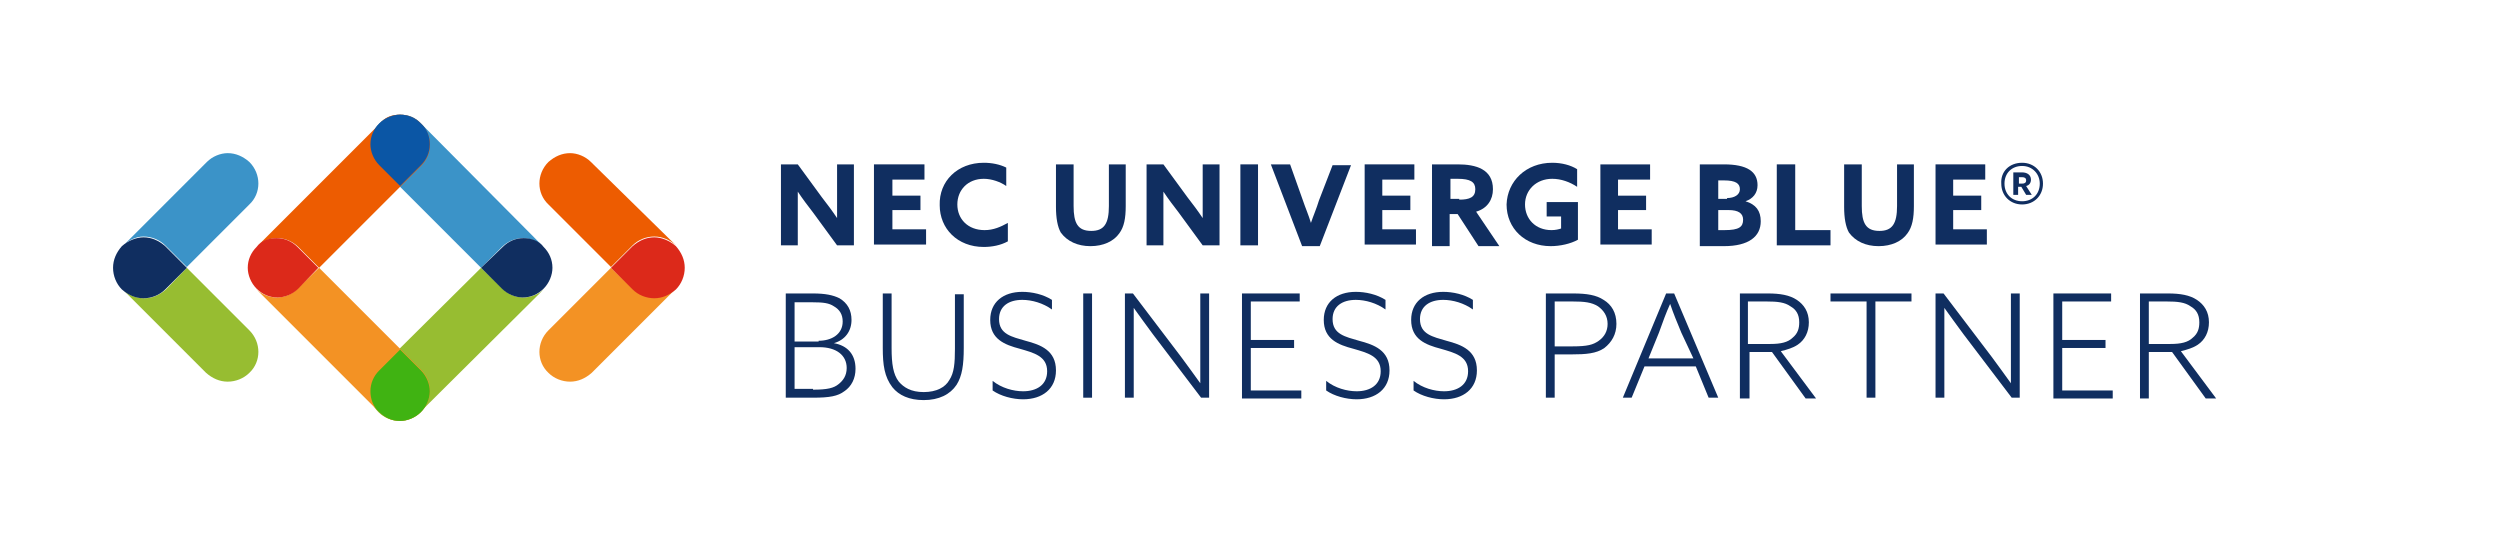 <svg xmlns="http://www.w3.org/2000/svg" xmlns:xlink="http://www.w3.org/1999/xlink" id="Laag_1" x="0px" y="0px" viewBox="0 0 311.8 66.6" style="enable-background:new 0 0 311.8 66.6;" xml:space="preserve"><style type="text/css">	.st0{fill:#102E60;}	.st1{fill:#3B93C8;}	.st2{fill:#ED5C01;}	.st3{fill:#97BD31;}	.st4{fill:#F39224;}	.st5{fill:#DC291A;}	.st6{fill:#0B56A5;}	.st7{fill:#40B312;}</style><g>	<path class="st0" d="M101.4,26.5c-0.7-0.9-1.3-1.7-1.9-2.6l0,0c0,1,0,1.9,0,2.9v3.8h-2.1V20.5h2.1l3,4.1c0.7,0.9,1.3,1.7,1.9,2.6  l0,0c0-1,0-1.9,0-2.9v-3.8h2.1v10.1h-2.1L101.4,26.5z"></path>	<path class="st0" d="M109,20.5h6.3v1.9h-4v2h3.5v1.8h-3.5v2.4h4.2v1.9H109V20.5z"></path>	<path class="st0" d="M122.7,20.3c1,0,2,0.2,2.8,0.6v2.3c-0.7-0.5-1.8-0.9-2.8-0.9c-2,0-3.3,1.4-3.3,3.2c0,1.8,1.3,3.2,3.4,3.2  c1.1,0,2-0.4,2.9-0.9v2.3c-0.9,0.5-2,0.7-3,0.7c-3.3,0-5.5-2.3-5.5-5.2C117.1,22.6,119.4,20.3,122.7,20.3z"></path>	<path class="st0" d="M131.7,25.8v-5.3h2.2v5.2c0,2.1,0.5,3.1,2.2,3.1c1.6,0,2.2-0.9,2.2-3.1v-5.2h2.1v5.2c0,1.5-0.2,2.6-0.8,3.4  c-0.7,1-2,1.6-3.6,1.6s-2.9-0.6-3.7-1.7C131.9,28.3,131.7,27.2,131.7,25.8z"></path>	<path class="st0" d="M147,26.5c-0.7-0.9-1.3-1.7-1.9-2.6l0,0c0,1,0,1.9,0,2.9v3.8H143V20.5h2.1l3,4.1c0.7,0.9,1.3,1.7,1.9,2.6l0,0  c0-1,0-1.9,0-2.9v-3.8h2.1v10.1h-2.1L147,26.5z"></path>	<path class="st0" d="M154.7,20.5h2.2v10.1h-2.2V20.5z"></path>	<path class="st0" d="M158.5,20.5h2.4l1.6,4.5c0.3,0.9,0.7,1.8,1,2.8h0c0.3-0.9,0.7-1.8,1-2.8l1.7-4.4h2.3l-3.9,10.1h-2.2  L158.5,20.5z"></path>	<path class="st0" d="M170.1,20.5h6.3v1.9h-4v2h3.5v1.8h-3.5v2.4h4.2v1.9h-6.4V20.5z"></path>	<path class="st0" d="M178.6,20.5h3.2c2.3,0,4.4,0.6,4.4,3.1c0,1.3-0.7,2.4-2.1,2.8l2.9,4.3h-2.6l-2.6-4h-1v4h-2.2V20.5z M182,24.9  c1.3,0,2-0.3,2-1.3c0-0.9-0.6-1.3-2.2-1.3h-0.9v2.5H182z"></path>	<path class="st0" d="M193.6,20.3c1.2,0,2.3,0.3,3.1,0.8v2.2c-0.9-0.6-2-1-3.1-1c-2,0-3.4,1.4-3.4,3.2c0,1.8,1.3,3.2,3.3,3.2  c0.5,0,0.9-0.1,1.2-0.2v-1.5h-1.8v-1.8h3.9v4.7c-0.9,0.5-2.2,0.8-3.4,0.8c-3.2,0-5.5-2.2-5.5-5.2C188,22.6,190.3,20.3,193.6,20.3z"></path>	<path class="st0" d="M199.5,20.5h6.3v1.9h-4v2h3.5v1.8h-3.5v2.4h4.2v1.9h-6.4V20.5z"></path>	<path class="st0" d="M212,20.5h3c2.9,0,4.2,0.9,4.2,2.6c0,1-0.6,1.7-1.5,2v0c1.3,0.4,1.9,1.2,1.9,2.5c0,1.9-1.5,3.1-4.6,3.1h-3  V20.5z M215.4,24.7c0.9,0,1.6-0.4,1.6-1.1s-0.5-1.1-2-1.1h-0.7v2.3H215.4z M215.1,28.7c1.8,0,2.3-0.4,2.3-1.3  c0-0.8-0.6-1.2-1.8-1.2h-1.3v2.5H215.1z"></path>	<path class="st0" d="M221.7,20.5h2.2v8.2h4.4v1.9h-6.7V20.5z"></path>	<path class="st0" d="M230,25.8v-5.3h2.2v5.2c0,2.1,0.5,3.1,2.2,3.1c1.6,0,2.2-0.9,2.2-3.1v-5.2h2.1v5.2c0,1.5-0.2,2.6-0.8,3.4  c-0.7,1-2,1.6-3.6,1.6c-1.6,0-2.9-0.6-3.7-1.7C230.2,28.3,230,27.2,230,25.8z"></path>	<path class="st0" d="M241.3,20.5h6.3v1.9h-4v2h3.5v1.8h-3.5v2.4h4.2v1.9h-6.4V20.5z"></path></g><g>	<path class="st0" d="M252.2,20.3c1.5,0,2.6,1.1,2.6,2.6c0,1.5-1.1,2.6-2.6,2.6s-2.6-1.1-2.6-2.6C249.5,21.4,250.6,20.3,252.2,20.3z   M252.2,25.1c1.3,0,2.2-0.9,2.2-2.2c0-1.2-0.9-2.2-2.2-2.2c-1.3,0-2.2,0.9-2.2,2.2C250,24.2,250.9,25.1,252.2,25.1z M252.1,23.3  h-0.4v1h-0.6v-2.8h1.1c0.6,0,1.1,0.3,1.1,0.9c0,0.4-0.2,0.7-0.6,0.8l0.7,1.1h-0.7L252.1,23.3z M252.2,22.9c0.3,0,0.5-0.1,0.5-0.4  c0-0.3-0.2-0.4-0.5-0.4h-0.4v0.8H252.2z"></path></g><g>	<path class="st0" d="M98,36.6h3.4c1.5,0,2.5,0.2,3.3,0.6c1,0.6,1.5,1.5,1.5,2.7c0,1.4-0.8,2.5-2.2,2.9v0c1.7,0.3,2.7,1.4,2.7,3.2  c0,1.2-0.5,2.2-1.4,2.8c-0.8,0.6-1.8,0.8-3.9,0.8H98V36.6z M102.1,42.5c1.6,0,3-0.8,3-2.4c0-0.9-0.4-1.5-1.1-1.9  c-0.6-0.4-1.3-0.5-2.7-0.5h-2.2v4.9H102.1z M101.4,48.6c1.8,0,2.6-0.2,3.2-0.7c0.5-0.4,1-1,1-2c0-1.6-1.3-2.6-3.4-2.6h-3.1v5.2  H101.4z"></path>	<path class="st0" d="M110.1,43.4v-6.8h1.1v6.8c0,2,0.2,3.3,0.9,4.2c0.6,0.7,1.5,1.3,3.1,1.3c1.6,0,2.7-0.6,3.2-1.5  c0.6-0.9,0.7-2.1,0.7-3.9v-6.8h1.1v6.7c0,2.1-0.2,3.5-0.9,4.6c-0.8,1.2-2.2,1.9-4.1,1.9c-1.8,0-3.1-0.6-3.9-1.6  C110.3,47,110.1,45.5,110.1,43.4z"></path>	<path class="st0" d="M123.8,47.5c1.1,0.9,2.6,1.3,3.8,1.3c1.7,0,3-0.8,3-2.5c0-1.9-1.7-2.3-3.4-2.8c-1.9-0.5-3.7-1.2-3.7-3.6  c0-2.2,1.6-3.5,4-3.5c1.2,0,2.6,0.3,3.7,1v1.2c-1.1-0.8-2.5-1.2-3.7-1.2c-1.7,0-2.9,0.8-2.9,2.4c0,1.9,1.6,2.2,3.3,2.7  c1.9,0.5,3.8,1.2,3.8,3.7c0,2.3-1.7,3.6-4.1,3.6c-1.3,0-2.8-0.4-3.8-1.1V47.5z"></path>	<path class="st0" d="M135.1,36.6h1.1v13h-1.1V36.6z"></path>	<path class="st0" d="M140.3,49.6v-13h1l6,7.9c0.9,1.2,1.6,2.2,2.4,3.3l0,0c0-1.3,0-2.6,0-3.9v-7.3h1.1v13h-1l-6-7.9  c-0.9-1.2-1.6-2.2-2.4-3.3l0,0c0,1.3,0,2.6,0,3.9v7.3H140.3z"></path>	<path class="st0" d="M154.9,36.6h7.2v1H156v4.8h5.4v1H156v5.3h6.3v1h-7.4V36.6z"></path>	<path class="st0" d="M165.4,47.5c1.1,0.9,2.6,1.3,3.8,1.3c1.7,0,3-0.8,3-2.5c0-1.9-1.7-2.3-3.4-2.8c-1.9-0.5-3.7-1.2-3.7-3.6  c0-2.2,1.6-3.5,4-3.5c1.2,0,2.6,0.3,3.7,1v1.2c-1.1-0.8-2.5-1.2-3.7-1.2c-1.7,0-2.9,0.8-2.9,2.4c0,1.9,1.6,2.2,3.3,2.7  c1.9,0.5,3.8,1.2,3.8,3.7c0,2.3-1.7,3.6-4.1,3.6c-1.3,0-2.8-0.4-3.8-1.1V47.5z"></path>	<path class="st0" d="M176.3,47.5c1.1,0.9,2.6,1.3,3.8,1.3c1.7,0,3-0.8,3-2.5c0-1.9-1.7-2.3-3.4-2.8c-1.9-0.5-3.7-1.2-3.7-3.6  c0-2.2,1.6-3.5,4-3.5c1.2,0,2.6,0.3,3.7,1v1.2c-1.1-0.8-2.5-1.2-3.7-1.2c-1.7,0-2.9,0.8-2.9,2.4c0,1.9,1.6,2.2,3.3,2.7  c1.9,0.5,3.8,1.2,3.8,3.7c0,2.3-1.7,3.6-4.1,3.6c-1.3,0-2.8-0.4-3.8-1.1V47.5z"></path>	<path class="st0" d="M192.8,36.6h3.4c1.7,0,2.9,0.2,3.8,0.8c1,0.6,1.6,1.6,1.6,3c0,1.3-0.6,2.3-1.5,3c-1,0.7-2.3,0.8-4.1,0.8h-2.1  v5.4h-1.1V36.6z M196.1,43.2c1.9,0,2.6-0.2,3.3-0.7c0.7-0.5,1.1-1.2,1.1-2.1c0-1-0.5-1.7-1.2-2.2c-0.8-0.5-1.7-0.6-3.2-0.6h-2.2  v5.6H196.1z"></path>	<path class="st0" d="M207.8,36.6h1l5.5,13h-1.2l-1.6-3.9h-6.4l-1.6,3.9h-1.1L207.8,36.6z M209.7,41.5c-0.5-1.2-1-2.4-1.4-3.6h0  c-0.5,1.1-0.9,2.2-1.4,3.6l-1.3,3.2h5.6L209.7,41.5z"></path>	<path class="st0" d="M217,36.6h3.5c1.5,0,2.7,0.2,3.6,0.8c0.9,0.6,1.5,1.5,1.5,2.8c0,1.2-0.5,2.2-1.4,2.8c-0.6,0.4-1.3,0.6-2.1,0.8  l4.4,5.9h-1.3l-4.2-5.8h-2.8v5.8H217V36.6z M220.8,42.9c1.3,0,2.2-0.2,2.8-0.8c0.6-0.5,0.8-1.1,0.8-1.9c0-1-0.4-1.6-1.1-2  c-0.7-0.5-1.6-0.6-3-0.6h-2.3v5.3H220.8z"></path>	<path class="st0" d="M232.8,37.6h-4.5v-1h10.1v1h-4.5v12h-1.1V37.6z"></path>	<path class="st0" d="M241.4,49.6v-13h1l6,7.9c0.9,1.2,1.6,2.2,2.4,3.3l0,0c0-1.3,0-2.6,0-3.9v-7.3h1.1v13h-1l-6-7.9  c-0.9-1.2-1.6-2.2-2.4-3.3l0,0c0,1.3,0,2.6,0,3.9v7.3H241.4z"></path>	<path class="st0" d="M256.1,36.6h7.2v1h-6.1v4.8h5.4v1h-5.4v5.3h6.3v1h-7.4V36.6z"></path>	<path class="st0" d="M266.9,36.6h3.5c1.5,0,2.7,0.2,3.6,0.8c0.9,0.6,1.5,1.5,1.5,2.8c0,1.2-0.5,2.2-1.4,2.8  c-0.6,0.4-1.3,0.6-2.1,0.8l4.4,5.9h-1.3l-4.2-5.8H268v5.8h-1.1V36.6z M270.7,42.9c1.3,0,2.2-0.2,2.8-0.8c0.6-0.5,0.8-1.1,0.8-1.9  c0-1-0.4-1.6-1.1-2c-0.7-0.5-1.6-0.6-3-0.6H268v5.3H270.7z"></path></g><g>	<path class="st1" d="M49.9,14.3c-1,0-1.9,0.4-2.6,1.1c-1.5,1.5-1.5,3.8,0,5.3L60,33.4l2.6-2.6c0.7-0.7,1.7-1.1,2.6-1.1  s1.9,0.4,2.6,1.1L52.5,15.4C51.8,14.6,50.9,14.3,49.9,14.3"></path>	<path class="st2" d="M49.9,14.3c1,0,1.9,0.4,2.6,1.1c1.5,1.5,1.5,3.8,0,5.3L39.8,33.4l-2.6-2.6c-0.7-0.7-1.7-1.1-2.6-1.1  c-1,0-1.9,0.4-2.6,1.1l15.4-15.4C48,14.6,48.9,14.3,49.9,14.3"></path>	<path class="st3" d="M60,33.4L47.2,46.1c-1.5,1.5-1.5,3.8,0,5.3c0.7,0.7,1.7,1.1,2.6,1.1c1,0,1.9-0.4,2.6-1.1L67.9,36  c-0.7,0.7-1.7,1.1-2.6,1.1c-1,0-1.9-0.4-2.6-1.1L60,33.4z"></path>	<path class="st4" d="M39.8,33.4l12.7,12.7c1.5,1.5,1.5,3.8,0,5.3c-0.7,0.7-1.7,1.1-2.6,1.1c-1,0-1.9-0.4-2.6-1.1L31.9,36  c0.7,0.7,1.7,1.1,2.6,1.1c1,0,1.9-0.4,2.6-1.1L39.8,33.4z"></path>	<path class="st0" d="M65.3,29.7c-1,0-1.9,0.4-2.6,1.1L60,33.4l2.6,2.6c0.7,0.7,1.7,1.1,2.6,1.1c1,0,1.9-0.4,2.6-1.1  c0.7-0.7,1.1-1.7,1.1-2.6c0-1-0.4-1.9-1.1-2.6C67.2,30,66.2,29.7,65.3,29.7"></path>	<path class="st5" d="M34.5,29.7c1,0,1.9,0.4,2.6,1.1l2.6,2.6L37.2,36c-0.7,0.7-1.7,1.1-2.6,1.1c-1,0-1.9-0.4-2.6-1.1  c-0.7-0.7-1.1-1.7-1.1-2.6c0-1,0.4-1.9,1.1-2.6C32.6,30,33.5,29.7,34.5,29.7"></path>	<path class="st6" d="M53.6,18c0,1-0.4,1.9-1.1,2.6l-2.6,2.6l-2.6-2.6c-0.7-0.7-1.1-1.7-1.1-2.6c0-1,0.4-1.9,1.1-2.6  s1.7-1.1,2.6-1.1c1,0,1.9,0.4,2.6,1.1C53.3,16.1,53.6,17.1,53.6,18"></path>	<path class="st7" d="M46.2,48.8c0-1,0.4-1.9,1.1-2.6l2.6-2.6l2.6,2.6c0.7,0.7,1.1,1.7,1.1,2.6s-0.4,1.9-1.1,2.6s-1.7,1.1-2.6,1.1  c-1,0-1.9-0.4-2.6-1.1C46.5,50.7,46.2,49.7,46.2,48.8"></path>	<path class="st2" d="M71.1,19.1c-1,0-1.9,0.4-2.7,1.1c-1.5,1.5-1.5,3.9,0,5.3l7.8,7.8l2.7-2.7c0.7-0.7,1.7-1.1,2.7-1.1  c1,0,1.9,0.4,2.7,1.1L73.7,20.2C73,19.5,72,19.1,71.1,19.1"></path>	<path class="st4" d="M76.2,33.4l-7.8,7.8c-1.5,1.5-1.5,3.9,0,5.3c0.7,0.7,1.7,1.1,2.7,1.1c1,0,1.9-0.4,2.7-1.1l10.5-10.5  c-0.7,0.7-1.7,1.1-2.7,1.1c-1,0-1.9-0.4-2.7-1.1L76.2,33.4z"></path>	<path class="st5" d="M81.6,29.6c-1,0-1.9,0.4-2.7,1.1l-2.7,2.7l2.7,2.7c0.7,0.7,1.7,1.1,2.7,1.1c1,0,1.9-0.4,2.7-1.1  c0.7-0.7,1.1-1.7,1.1-2.7s-0.4-1.9-1.1-2.7C83.5,30,82.5,29.6,81.6,29.6"></path>	<path class="st1" d="M28.4,19.1c1,0,1.9,0.4,2.7,1.1c1.5,1.5,1.5,3.9,0,5.3l-7.8,7.8l-2.7-2.7c-0.7-0.7-1.7-1.1-2.7-1.1  S16,30,15.3,30.7l10.5-10.5C26.5,19.5,27.5,19.1,28.4,19.1"></path>	<path class="st3" d="M23.3,33.4l7.8,7.8c1.5,1.5,1.5,3.9,0,5.3c-0.7,0.7-1.7,1.1-2.7,1.1s-1.9-0.4-2.7-1.1L15.3,36.1  c0.7,0.7,1.7,1.1,2.7,1.1s1.9-0.4,2.7-1.1L23.3,33.4z"></path>	<path class="st0" d="M17.9,29.6c1,0,1.9,0.4,2.7,1.1l2.7,2.7l-2.7,2.7c-0.7,0.7-1.7,1.1-2.7,1.1c-1,0-1.9-0.4-2.7-1.1  c-0.7-0.7-1.1-1.7-1.1-2.7c0-1,0.4-1.9,1.1-2.7C16,30,17,29.6,17.9,29.6"></path></g></svg>